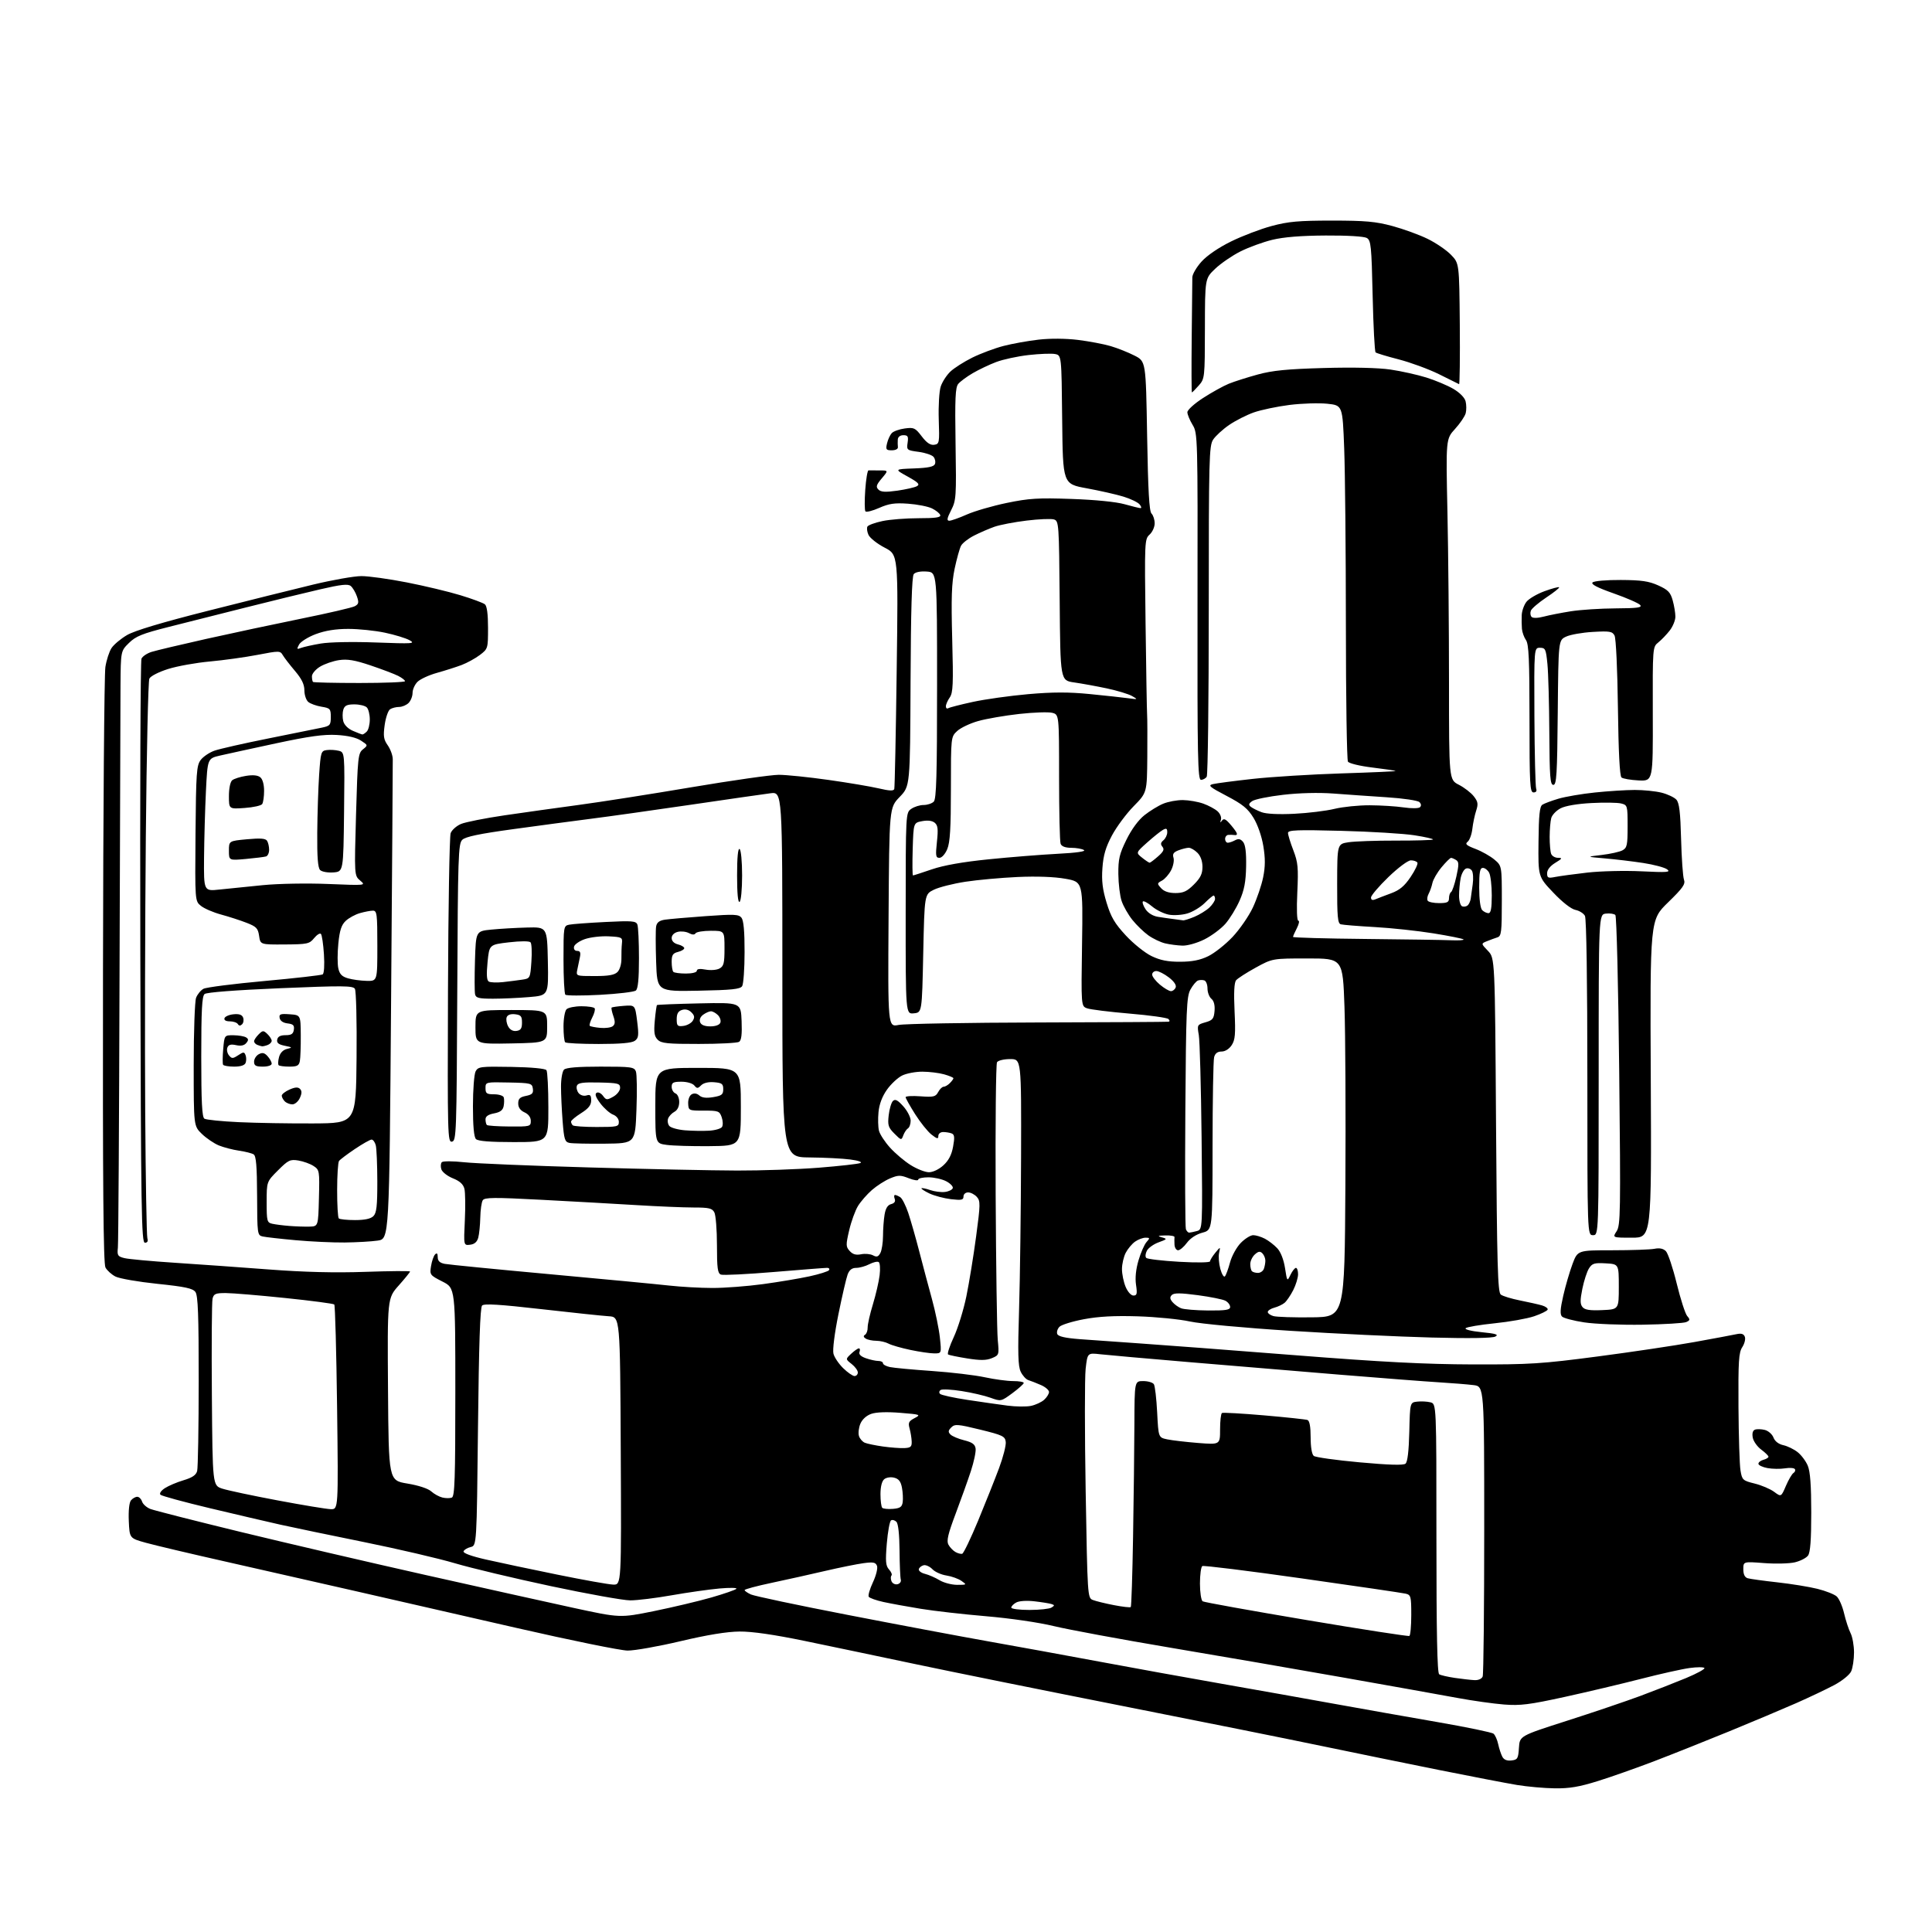 <?xml version="1.0" encoding="UTF-8" standalone="no"?>
<svg 
  version="1.1" 
  xmlns="http://www.w3.org/2000/svg" 
  xmlns:xlink="http://www.w3.org/1999/xlink" 
  xmlns:svg="http://www.w3.org/2000/svg"
  xmlns:rdf="http://www.w3.org/1999/02/22-rdf-syntax-ns#"
  xmlns:cc="http://creativecommons.org/ns#"
  xmlns:dc="http://purl.org/dc/elements/1.1/"
  viewBox="0 0 768 768"
  width="768"
  height="768"
>
<style>svg {background-color: white; }</style>"
<path stroke="none" fill="black" fill-rule="evenodd" d="M618.04,710.89C613.89,710.84 607.12,710.23 603.00,709.55C598.88,708.86 584.92,706.18 572.00,703.59C559.08,700.99 537.92,696.67 525.00,693.98C512.08,691.28 476.30,684.10 445.50,678.01C414.70,671.92 378.02,664.51 364.00,661.54C349.98,658.57 330.18,654.43 320.00,652.32C307.68,649.78 299.00,648.52 294.00,648.56C288.98,648.60 281.21,649.87 270.50,652.40C261.70,654.48 252.23,656.16 249.46,656.13C246.69,656.10 226.89,652.07 205.46,647.16C184.03,642.26 155.25,635.67 141.50,632.53C127.75,629.38 104.80,624.17 90.50,620.95C76.20,617.73 61.58,614.28 58.00,613.28C51.50,611.48 51.50,611.48 51.20,604.65C51.02,600.48 51.36,597.27 52.07,596.41C52.72,595.63 53.83,595.00 54.56,595.00C55.28,595.00 56.14,595.85 56.47,596.89C56.80,597.93 58.29,599.26 59.78,599.84C61.28,600.42 77.35,604.51 95.50,608.93C113.65,613.34 146.72,621.05 169.00,626.05C191.28,631.05 217.82,636.95 228.00,639.16C246.50,643.17 246.50,643.17 260.00,640.43C267.43,638.92 277.65,636.49 282.72,635.04C287.79,633.58 292.29,632.03 292.72,631.58C293.15,631.14 290.12,631.08 286.00,631.45C281.88,631.82 273.32,633.04 267.00,634.15C260.68,635.27 253.25,636.18 250.50,636.17C247.75,636.16 233.57,633.62 219.00,630.52C204.43,627.42 187.24,623.32 180.80,621.41C174.37,619.50 158.17,615.73 144.80,613.02C131.44,610.31 116.45,607.19 111.50,606.09C106.55,604.98 93.99,602.05 83.58,599.57C73.18,597.09 64.27,594.67 63.78,594.18C63.27,593.67 64.00,592.57 65.53,591.57C66.99,590.62 70.33,589.20 72.97,588.42C76.44,587.38 77.94,586.37 78.37,584.75C78.70,583.51 78.98,567.40 78.99,548.94C79.00,522.75 78.71,514.99 77.68,513.58C76.63,512.14 73.61,511.49 62.54,510.34C54.94,509.55 47.45,508.25 45.89,507.44C44.33,506.64 42.55,505.02 41.92,503.85C41.08,502.29 40.82,470.89 40.94,385.95C41.02,322.27 41.45,267.92 41.89,265.16C42.32,262.40 43.42,259.00 44.33,257.62C45.24,256.23 48.02,253.90 50.50,252.45C53.49,250.69 64.37,247.43 82.76,242.78C98.02,238.91 116.80,234.23 124.50,232.38C132.20,230.53 140.83,229.01 143.67,229.01C146.51,229.00 154.61,230.13 161.67,231.51C168.73,232.89 178.32,235.18 183.00,236.61C187.68,238.03 192.06,239.66 192.75,240.22C193.57,240.89 194.00,244.12 194.00,249.57C194.00,257.79 193.96,257.93 190.75,260.37C188.96,261.72 185.70,263.51 183.50,264.35C181.30,265.18 176.89,266.58 173.71,267.47C170.53,268.35 167.04,269.96 165.96,271.04C164.88,272.12 164.00,274.09 164.00,275.43C164.00,276.76 163.29,278.56 162.43,279.43C161.56,280.29 159.88,281.01 158.68,281.02C157.48,281.02 155.86,281.43 155.08,281.93C154.30,282.42 153.33,285.23 152.92,288.16C152.30,292.63 152.50,293.95 154.13,296.27C155.20,297.79 156.11,300.26 156.13,301.77C156.16,303.27 155.86,346.80 155.46,398.50C154.74,492.50 154.74,492.50 150.12,493.16C147.58,493.53 141.68,493.86 137.00,493.91C132.32,493.96 123.55,493.55 117.50,493.00C111.45,492.45 105.54,491.78 104.37,491.51C102.32,491.04 102.25,490.49 102.20,475.36C102.15,463.52 101.82,459.50 100.82,458.88C100.09,458.43 97.47,457.76 95.00,457.41C92.53,457.05 88.92,456.11 87.00,455.33C85.08,454.54 82.04,452.48 80.25,450.75C77.00,447.61 77.00,447.61 77.00,423.37C77.00,410.04 77.43,398.00 77.95,396.63C78.48,395.25 79.80,393.64 80.89,393.06C81.99,392.47 92.87,391.08 105.08,389.97C117.29,388.86 127.72,387.67 128.26,387.34C128.84,386.98 129.05,383.66 128.77,379.35C128.51,375.29 127.97,371.64 127.56,371.23C127.16,370.83 125.94,371.60 124.85,372.94C123.01,375.20 122.21,375.38 113.19,375.44C103.50,375.50 103.50,375.50 103.00,372.03C102.56,369.01 101.92,368.34 98.00,366.82C95.53,365.86 90.97,364.38 87.87,363.54C84.77,362.70 81.17,361.15 79.87,360.09C77.50,358.18 77.50,358.18 77.72,331.36C77.93,307.20 78.13,304.31 79.77,302.11C80.77,300.77 83.27,299.09 85.32,298.38C87.38,297.67 97.03,295.48 106.78,293.53C116.53,291.57 126.08,289.64 128.00,289.24C131.19,288.57 131.50,288.19 131.50,285.02C131.50,281.78 131.24,281.49 127.80,280.93C125.77,280.60 123.41,279.75 122.55,279.04C121.70,278.33 121.00,276.26 121.00,274.44C121.00,272.06 119.94,269.87 117.25,266.70C115.19,264.27 113.01,261.45 112.42,260.44C111.38,258.66 111.03,258.65 102.36,260.32C97.41,261.27 88.90,262.45 83.44,262.95C77.97,263.44 70.51,264.78 66.85,265.93C63.09,267.11 59.84,268.77 59.37,269.76C58.91,270.72 58.28,298.95 57.97,332.50C57.66,366.05 57.54,415.32 57.72,442.00C57.89,468.68 58.28,491.29 58.58,492.25C58.94,493.40 58.61,494.00 57.60,494.00C56.22,494.00 56.03,481.71 55.78,378.75C55.63,315.36 55.83,262.75 56.24,261.83C56.65,260.91 58.45,259.70 60.24,259.14C62.03,258.57 71.83,256.25 82.00,253.97C92.17,251.70 109.20,248.07 119.82,245.91C130.45,243.76 139.99,241.54 141.02,240.99C142.60,240.14 142.73,239.53 141.87,237.05C141.31,235.44 140.21,233.59 139.44,232.95C138.35,232.04 135.59,232.34 127.27,234.27C121.34,235.63 108.17,238.85 98.00,241.41C87.83,243.97 73.88,247.49 67.00,249.23C56.53,251.88 53.97,252.91 51.25,255.60C48.00,258.80 48.00,258.80 47.90,272.65C47.85,280.27 47.67,332.85 47.51,389.50C47.35,446.15 47.06,494.05 46.86,495.95C46.53,499.07 46.79,499.47 49.50,500.13C51.15,500.53 60.15,501.36 69.50,501.97C78.85,502.58 95.72,503.78 107.00,504.64C121.01,505.70 133.12,506.00 145.25,505.58C155.01,505.24 163.00,505.18 163.00,505.45C163.00,505.71 160.97,508.22 158.49,511.01C153.98,516.09 153.98,516.09 154.24,552.30C154.50,588.50 154.50,588.50 161.91,589.73C166.33,590.46 170.16,591.71 171.41,592.84C172.56,593.88 174.56,594.98 175.85,595.29C177.14,595.61 178.82,595.62 179.60,595.32C180.77,594.87 181.00,588.00 181.00,553.41C181.00,512.03 181.00,512.03 175.88,509.44C170.90,506.91 170.78,506.75 171.35,503.26C171.67,501.29 172.39,499.21 172.96,498.64C173.68,497.92 174.00,498.26 174.00,499.72C174.00,501.23 174.79,502.00 176.75,502.40C178.26,502.70 197.05,504.55 218.50,506.51C239.95,508.47 261.32,510.50 266.00,511.03C270.68,511.55 278.42,511.99 283.22,511.99C288.01,512.00 297.01,511.31 303.22,510.47C309.42,509.63 317.76,508.23 321.75,507.37C325.74,506.50 329.26,505.39 329.56,504.90C329.87,504.40 329.53,504.00 328.81,503.99C328.09,503.98 318.64,504.72 307.82,505.62C297.00,506.53 287.44,507.00 286.57,506.67C285.27,506.17 285.00,504.13 285.00,494.97C285.00,488.86 284.53,483.00 283.96,481.93C283.09,480.30 281.82,480.00 275.70,480.00C271.72,480.00 261.50,479.57 252.98,479.05C244.47,478.53 227.44,477.57 215.13,476.93C196.33,475.94 192.63,475.97 191.90,477.13C191.42,477.88 190.98,480.98 190.92,484.00C190.85,487.02 190.49,490.62 190.11,492.00C189.64,493.70 188.61,494.60 186.86,494.80C184.30,495.10 184.30,495.10 184.78,485.14C185.04,479.65 184.97,474.00 184.61,472.57C184.15,470.75 182.77,469.49 180.01,468.39C177.85,467.52 175.79,465.91 175.44,464.81C175.09,463.70 175.18,462.43 175.65,461.97C176.12,461.52 180.10,461.53 184.50,462.01C188.90,462.49 211.18,463.42 234.00,464.07C256.82,464.73 283.38,465.29 293.00,465.31C302.62,465.34 317.25,464.83 325.50,464.18C333.75,463.52 341.18,462.69 342.00,462.32C342.88,461.92 341.21,461.34 338.00,460.92C334.98,460.52 327.66,460.15 321.75,460.10C311.00,460.00 311.00,460.00 311.00,387.36C311.00,314.72 311.00,314.72 306.25,315.34C303.64,315.67 289.35,317.73 274.50,319.91C259.65,322.09 241.88,324.59 235.00,325.46C228.12,326.34 214.18,328.20 204.00,329.60C190.57,331.44 185.03,332.60 183.77,333.83C182.17,335.38 182.02,340.11 181.77,394.49C181.51,450.58 181.41,453.49 179.68,453.82C177.94,454.16 177.88,451.67 178.08,393.84C178.20,360.65 178.68,332.47 179.14,331.20C179.61,329.94 181.46,328.29 183.27,327.53C185.07,326.78 192.84,325.24 200.52,324.11C208.21,322.98 221.47,321.13 230.00,319.98C238.53,318.84 258.69,315.68 274.82,312.95C290.94,310.23 306.58,308.00 309.57,308.00C312.57,308.00 321.42,308.91 329.26,310.02C337.09,311.12 346.12,312.65 349.33,313.40C353.58,314.40 355.24,314.47 355.49,313.64C355.68,313.01 356.12,291.80 356.45,266.50C357.07,220.50 357.07,220.50 351.67,217.70C348.70,216.16 345.81,213.87 345.23,212.61C344.66,211.35 344.48,209.85 344.84,209.29C345.20,208.72 347.88,207.75 350.80,207.13C353.71,206.51 360.16,206.00 365.13,206.00C371.91,206.00 374.06,205.69 373.76,204.75C373.54,204.06 372.06,202.87 370.48,202.10C368.90,201.33 364.63,200.49 360.98,200.23C355.65,199.85 353.39,200.18 349.49,201.90C346.83,203.08 344.36,203.70 344.02,203.27C343.68,202.85 343.65,199.00 343.95,194.73C344.25,190.46 344.84,186.97 345.25,186.98C345.66,186.99 347.62,187.00 349.59,187.00C353.18,187.00 353.18,187.00 350.53,190.15C348.34,192.75 348.10,193.53 349.19,194.61C350.19,195.61 351.97,195.71 356.69,195.05C360.09,194.56 363.60,193.76 364.48,193.27C365.78,192.54 365.06,191.80 360.80,189.43C355.50,186.50 355.50,186.50 363.30,186.21C369.04,185.99 371.24,185.53 371.66,184.44C371.97,183.64 371.72,182.36 371.09,181.61C370.47,180.87 367.80,179.97 365.16,179.62C360.50,179.00 360.36,178.89 360.79,175.99C361.16,173.47 360.89,173.00 359.11,173.00C357.81,173.00 356.95,173.67 356.88,174.75C356.82,175.71 356.84,177.06 356.93,177.75C357.02,178.47 355.99,179.00 354.52,179.00C352.24,179.00 352.03,178.70 352.61,176.25C352.96,174.74 353.81,172.90 354.49,172.17C355.17,171.44 357.50,170.61 359.66,170.32C363.29,169.83 363.83,170.08 366.40,173.45C368.35,176.02 369.83,177.02 371.34,176.81C373.41,176.51 373.49,176.09 373.17,166.74C373.00,161.37 373.34,155.49 373.95,153.66C374.55,151.83 376.27,149.16 377.77,147.73C379.27,146.30 383.21,143.79 386.52,142.15C389.83,140.52 395.40,138.43 398.91,137.52C402.42,136.61 408.71,135.48 412.89,135.01C417.50,134.48 423.66,134.53 428.50,135.12C432.90,135.67 438.75,136.77 441.50,137.58C444.25,138.39 448.52,140.09 451.00,141.36C455.50,143.65 455.50,143.65 456.00,173.28C456.37,195.08 456.83,203.23 457.75,204.15C458.44,204.84 459.00,206.59 459.00,208.05C459.00,209.50 458.09,211.51 456.97,212.52C455.00,214.31 454.96,215.20 455.38,247.93C455.61,266.39 455.89,282.62 455.99,284.00C456.10,285.38 456.13,292.93 456.07,300.80C455.95,315.09 455.95,315.09 450.65,320.48C447.74,323.44 443.86,328.67 442.03,332.09C439.52,336.81 438.59,339.97 438.23,345.06C437.86,350.16 438.27,353.53 439.89,358.86C441.62,364.55 443.10,367.08 447.53,371.86C450.55,375.12 455.15,378.81 457.76,380.06C461.25,381.74 464.25,382.33 469.13,382.31C473.87,382.30 477.06,381.67 480.27,380.11C482.75,378.91 487.10,375.47 489.94,372.47C492.77,369.47 496.42,364.19 498.04,360.74C499.65,357.28 501.50,351.87 502.13,348.70C502.99,344.44 503.00,341.22 502.19,336.31C501.54,332.39 499.94,327.80 498.28,325.09C496.01,321.39 493.95,319.71 487.61,316.39C480.84,312.85 480.07,312.20 482.12,311.70C483.43,311.38 490.57,310.44 498.00,309.62C505.43,308.80 521.31,307.82 533.29,307.44C545.28,307.06 554.95,306.63 554.79,306.48C554.63,306.32 550.48,305.71 545.57,305.11C540.56,304.50 536.28,303.47 535.83,302.76C535.39,302.07 535.02,277.65 535.01,248.50C535.00,219.35 534.70,187.77 534.34,178.31C533.69,161.13 533.69,161.13 527.59,160.49C524.24,160.14 517.49,160.36 512.59,160.97C507.69,161.59 501.31,162.93 498.42,163.94C495.53,164.96 491.10,167.21 488.57,168.95C486.04,170.69 483.19,173.31 482.23,174.77C480.63,177.22 480.50,182.43 480.50,242.46C480.50,278.23 480.14,308.06 479.69,308.75C479.25,309.44 478.22,310.00 477.41,310.00C476.13,310.00 475.95,301.15 476.03,241.13C476.13,173.25 476.10,172.21 474.07,168.88C472.94,167.02 472.01,164.77 472.00,163.87C472.00,162.96 474.77,160.45 478.25,158.20C481.69,155.98 486.26,153.45 488.42,152.56C490.58,151.68 495.75,150.03 499.92,148.89C505.83,147.27 511.62,146.70 526.22,146.29C537.89,145.96 547.87,146.19 552.72,146.90C557.00,147.53 563.42,148.96 566.99,150.07C570.57,151.19 575.40,153.22 577.73,154.58C580.28,156.08 582.23,158.06 582.60,159.54C582.94,160.89 582.96,163.01 582.64,164.25C582.32,165.49 580.41,168.30 578.41,170.50C574.76,174.50 574.76,174.50 575.38,203.50C575.72,219.45 576.00,249.93 576.00,271.23C576.00,309.96 576.00,309.96 579.91,311.95C582.05,313.05 584.72,315.10 585.83,316.51C587.52,318.67 587.68,319.57 586.79,322.28C586.21,324.05 585.53,327.30 585.28,329.50C585.03,331.70 584.18,334.00 583.41,334.61C582.27,335.51 582.89,336.07 586.54,337.46C589.03,338.41 592.41,340.32 594.04,341.69C597.00,344.18 597.00,344.18 597.00,358.12C597.00,370.52 596.81,372.12 595.25,372.61C594.29,372.92 592.42,373.60 591.11,374.13C588.71,375.09 588.71,375.09 591.48,377.98C594.26,380.88 594.26,380.88 594.70,447.19C595.08,503.11 595.38,513.67 596.58,514.61C597.37,515.23 600.82,516.28 604.26,516.96C607.69,517.64 611.62,518.53 613.00,518.93C614.38,519.34 615.37,520.08 615.22,520.58C615.06,521.09 612.65,522.28 609.86,523.23C607.06,524.18 599.99,525.44 594.14,526.03C588.29,526.63 583.11,527.50 582.62,527.98C582.12,528.48 584.87,529.16 589.00,529.57C594.64,530.12 595.85,530.51 594.44,531.29C593.28,531.94 584.23,532.08 569.07,531.69C556.11,531.36 530.88,530.16 513.00,529.02C494.72,527.86 477.22,526.24 473.00,525.31C468.88,524.41 459.57,523.49 452.32,523.26C443.02,522.97 436.69,523.31 430.87,524.41C426.33,525.26 421.96,526.61 421.17,527.40C420.37,528.20 419.97,529.49 420.27,530.27C420.66,531.27 423.36,531.89 429.37,532.35C434.08,532.71 444.80,533.47 453.21,534.04C461.62,534.61 489.20,536.70 514.50,538.69C549.60,541.45 566.42,542.32 585.50,542.38C608.13,542.44 612.82,542.14 635.00,539.23C648.48,537.47 665.80,534.88 673.50,533.49C681.20,532.10 688.73,530.69 690.24,530.36C692.22,529.93 693.15,530.22 693.60,531.39C693.94,532.29 693.48,534.14 692.58,535.52C691.18,537.65 690.96,541.11 691.07,559.26C691.15,570.94 691.50,582.30 691.87,584.50C692.50,588.31 692.76,588.56 697.49,589.73C700.22,590.40 703.70,591.88 705.24,593.02C708.03,595.09 708.03,595.09 709.93,590.65C710.98,588.21 712.33,585.91 712.93,585.54C713.54,585.17 713.79,584.47 713.50,584.00C713.20,583.52 711.42,583.38 709.54,583.69C707.65,583.99 704.51,583.94 702.56,583.58C700.60,583.21 699.00,582.44 699.00,581.86C699.00,581.28 699.90,580.58 701.00,580.29C702.10,580.00 703.00,579.45 703.00,579.07C703.00,578.69 701.71,577.42 700.13,576.25C698.55,575.09 697.03,572.94 696.75,571.49C696.43,569.78 696.74,568.65 697.63,568.31C698.38,568.02 700.14,568.07 701.54,568.42C702.93,568.77 704.48,570.13 704.98,571.44C705.54,572.93 707.00,574.06 708.89,574.48C710.55,574.84 713.11,576.08 714.57,577.24C716.04,578.39 717.86,580.82 718.62,582.64C719.59,584.95 720.00,590.50 720.00,601.28C720.00,612.14 719.63,617.13 718.72,618.36C718.02,619.32 715.66,620.53 713.47,621.05C711.29,621.56 705.79,621.70 701.25,621.35C693.00,620.72 693.00,620.72 693.00,623.80C693.00,625.86 693.57,627.03 694.75,627.38C695.71,627.66 701.00,628.39 706.50,629.00C712.00,629.61 719.18,630.77 722.46,631.59C725.73,632.40 729.18,633.76 730.13,634.62C731.07,635.47 732.39,638.49 733.05,641.33C733.72,644.17 734.88,647.72 735.63,649.20C736.39,650.69 737.00,654.15 737.00,656.90C737.00,659.65 736.49,663.02 735.87,664.38C735.24,665.77 732.28,668.17 729.12,669.85C726.03,671.49 719.23,674.72 714.00,677.03C708.77,679.33 696.85,684.35 687.50,688.19C678.15,692.02 664.72,697.37 657.66,700.07C650.60,702.77 640.50,706.34 635.20,707.99C627.81,710.30 623.84,710.98 618.04,710.89zM600.82,699.81C603.25,699.53 603.53,699.07 603.80,694.78C604.11,690.05 604.11,690.05 622.87,684.04C633.18,680.74 646.32,676.29 652.06,674.16C657.80,672.02 665.99,668.82 670.25,667.05C674.51,665.27 677.80,663.48 677.54,663.07C677.29,662.66 674.64,662.65 671.66,663.06C668.68,663.46 660.00,665.40 652.37,667.36C644.74,669.32 631.08,672.56 622.00,674.55C607.98,677.62 604.36,678.08 597.87,677.57C593.67,677.24 585.35,676.07 579.37,674.96C573.39,673.85 553.20,670.24 534.50,666.93C515.80,663.62 484.52,658.22 465.00,654.94C445.48,651.65 424.77,647.81 419.00,646.42C412.96,644.95 401.49,643.28 392.00,642.48C382.93,641.71 371.23,640.38 366.00,639.52C360.77,638.67 354.12,637.45 351.20,636.82C348.29,636.18 345.65,635.24 345.33,634.73C345.01,634.21 345.77,631.62 347.01,628.97C348.27,626.28 348.98,623.40 348.62,622.45C348.08,621.04 347.14,620.86 343.23,621.39C340.63,621.74 333.77,623.13 328.00,624.47C322.23,625.82 312.66,627.95 306.75,629.20C300.84,630.45 296.00,631.74 296.00,632.08C296.00,632.41 297.13,633.20 298.52,633.83C299.90,634.46 317.11,638.10 336.77,641.91C356.42,645.73 381.73,650.49 393.00,652.49C404.27,654.49 424.07,658.10 437.00,660.52C449.93,662.94 471.98,666.93 486.00,669.39C500.02,671.85 520.27,675.45 531.00,677.40C541.73,679.34 559.95,682.57 571.50,684.57C583.05,686.57 593.03,688.64 593.69,689.17C594.34,689.70 595.18,691.57 595.55,693.32C595.93,695.07 596.66,697.31 597.19,698.31C597.82,699.52 599.02,700.02 600.82,699.81zM586.14,667.88C587.72,667.95 589.03,667.36 589.39,666.42C589.73,665.55 590.00,639.25 590.00,607.98C590.00,551.12 590.00,551.12 585.75,550.60C583.41,550.31 577.23,549.81 572.00,549.49C566.77,549.17 549.00,547.80 532.50,546.45C516.00,545.09 489.00,542.85 472.50,541.45C456.00,540.06 440.20,538.66 437.39,538.34C432.29,537.76 432.29,537.76 431.56,544.13C431.17,547.63 431.17,569.55 431.57,592.84C432.29,634.60 432.33,635.19 434.40,636.01C435.55,636.47 439.32,637.39 442.77,638.06C446.23,638.73 449.25,639.08 449.50,638.83C449.75,638.59 450.16,626.04 450.41,610.94C450.67,595.85 450.90,575.74 450.94,566.25C451.00,549.00 451.00,549.00 454.44,549.00C456.33,549.00 458.24,549.56 458.68,550.25C459.13,550.94 459.71,555.98 459.99,561.46C460.50,571.43 460.50,571.43 464.00,572.17C465.93,572.57 471.44,573.22 476.25,573.60C485.00,574.29 485.00,574.29 485.00,568.20C485.00,564.86 485.34,561.92 485.75,561.69C486.16,561.45 493.70,561.87 502.50,562.63C511.30,563.39 519.06,564.22 519.75,564.47C520.57,564.78 521.00,567.13 521.00,571.35C521.00,575.27 521.48,578.14 522.25,578.75C522.94,579.30 531.14,580.45 540.49,581.30C552.11,582.36 557.87,582.53 558.71,581.83C559.52,581.15 560.03,576.85 560.22,569.15C560.50,557.50 560.50,557.50 563.37,557.17C564.95,556.99 567.31,557.11 568.62,557.44C571.00,558.04 571.00,558.04 571.00,611.46C571.00,649.27 571.32,665.08 572.10,665.56C572.71,665.94 575.52,666.58 578.35,667.00C581.18,667.41 584.69,667.81 586.14,667.88zM560.25,650.31C560.66,650.08 561.00,646.32 561.00,641.96C561.00,634.57 560.85,634.00 558.75,633.50C557.51,633.21 539.03,630.49 517.69,627.47C496.34,624.44 478.45,622.22 477.94,622.54C477.42,622.86 477.00,625.99 477.00,629.50C477.00,633.01 477.49,636.18 478.08,636.55C478.67,636.92 497.24,640.26 519.33,643.98C541.42,647.70 559.84,650.55 560.25,650.31zM409.25,639.98C413.24,639.98 417.16,639.55 417.97,639.04C419.27,638.22 419.27,638.05 417.97,637.63C417.16,637.37 414.14,636.88 411.25,636.55C408.19,636.19 405.16,636.38 404.00,637.00C402.90,637.59 402.00,638.50 402.00,639.04C402.00,639.57 405.25,639.99 409.25,639.98zM243.76,629.90C247.02,630.00 247.02,630.00 246.76,576.75C246.50,523.50 246.50,523.50 242.00,523.23C239.53,523.08 227.43,521.80 215.13,520.40C198.65,518.52 192.46,518.14 191.64,518.96C190.86,519.74 190.37,534.47 190.01,567.25C189.50,614.41 189.50,614.41 187.07,614.98C185.74,615.30 184.48,616.07 184.27,616.69C184.03,617.40 187.42,618.63 193.19,619.94C198.31,621.11 211.05,623.80 221.50,625.93C231.95,628.06 241.97,629.85 243.76,629.90zM356.75,629.76C357.71,629.55 358.31,628.73 358.08,627.94C357.85,627.15 357.62,621.91 357.58,616.30C357.53,609.98 357.06,605.66 356.34,604.94C355.70,604.30 354.74,604.04 354.21,604.37C353.67,604.70 352.92,608.83 352.52,613.55C351.93,620.70 352.08,622.43 353.41,623.90C354.29,624.87 354.72,625.94 354.38,626.29C354.03,626.63 354.03,627.64 354.37,628.53C354.72,629.42 355.78,629.98 356.75,629.76zM380.47,630.00C384.36,630.00 384.40,629.97 382.21,628.44C380.98,627.57 378.29,626.61 376.24,626.29C374.18,625.98 371.67,624.86 370.66,623.80C369.65,622.75 368.11,622.03 367.24,622.19C366.38,622.36 365.48,623.05 365.26,623.71C365.04,624.38 366.12,625.24 367.68,625.63C369.23,626.02 371.85,627.16 373.50,628.17C375.15,629.17 378.29,629.99 380.47,630.00zM382.50,617.64C383.05,617.47 385.90,611.52 388.85,604.42C391.79,597.31 395.52,587.94 397.15,583.58C398.77,579.23 399.97,574.55 399.80,573.19C399.53,570.94 398.61,570.50 389.60,568.29C380.64,566.10 379.55,566.02 378.14,567.43C376.90,568.67 376.84,569.24 377.83,570.24C378.52,570.93 380.97,571.97 383.29,572.54C386.48,573.34 387.58,574.13 387.82,575.82C388.00,577.05 387.15,581.08 385.94,584.78C384.73,588.47 381.99,596.13 379.86,601.79C376.85,609.77 376.21,612.52 377.00,614.00C377.56,615.05 378.81,616.37 379.76,616.92C380.72,617.48 381.95,617.80 382.50,617.64zM131.50,599.92C134.50,600.00 134.50,600.00 134.00,559.58C133.72,537.35 133.22,518.89 132.88,518.55C132.54,518.21 123.77,517.05 113.38,515.98C103.00,514.90 92.37,514.02 89.77,514.01C85.69,514.00 84.96,514.31 84.49,516.25C84.19,517.49 84.07,534.70 84.22,554.50C84.50,590.49 84.50,590.49 88.36,591.76C90.48,592.45 100.38,594.56 110.36,596.43C120.34,598.31 129.85,599.88 131.50,599.92zM354.96,599.80C357.82,599.56 358.56,599.04 358.84,597.12C359.02,595.81 358.89,593.23 358.54,591.38C358.08,588.90 357.26,587.85 355.44,587.40C354.05,587.05 352.33,587.31 351.49,588.01C350.56,588.78 350.00,591.01 350.00,593.96C350.00,596.55 350.32,598.99 350.71,599.38C351.11,599.77 353.02,599.96 354.96,599.80zM359.50,575.64C362.02,575.52 362.49,575.10 362.41,573.00C362.36,571.62 361.98,569.30 361.57,567.83C360.94,565.56 361.24,564.94 363.55,563.73C366.17,562.36 365.94,562.27 357.88,561.62C352.58,561.19 348.32,561.34 346.34,562.03C344.40,562.71 342.73,564.23 342.00,565.99C341.35,567.56 341.10,569.74 341.45,570.83C341.79,571.92 342.85,573.13 343.79,573.52C344.73,573.91 347.98,574.58 351.00,575.01C354.02,575.43 357.85,575.72 359.50,575.64zM409.82,558.86C411.65,558.48 414.01,557.39 415.07,556.43C416.13,555.47 417.00,554.08 417.00,553.33C417.00,552.58 415.54,551.33 413.75,550.56C411.96,549.78 409.74,548.91 408.80,548.62C407.87,548.34 406.50,546.84 405.76,545.30C404.68,543.07 404.55,538.01 405.10,520.50C405.47,508.40 405.83,481.06 405.89,459.75C406.00,421.00 406.00,421.00 401.56,421.00C399.09,421.00 396.77,421.56 396.33,422.25C395.89,422.94 395.65,446.68 395.79,475.00C395.94,503.32 396.31,529.24 396.62,532.59C397.19,538.59 397.16,538.69 394.28,539.89C392.06,540.80 389.71,540.83 384.51,540.00C380.74,539.40 377.31,538.69 376.89,538.43C376.47,538.17 377.48,535.07 379.13,531.53C380.78,528.00 383.04,520.70 384.15,515.30C385.25,509.91 387.00,499.21 388.02,491.52C389.74,478.69 389.76,477.40 388.29,475.77C387.41,474.80 385.86,474.00 384.85,474.00C383.80,474.00 383.00,474.71 383.00,475.64C383.00,477.02 382.21,477.18 378.00,476.69C375.25,476.36 371.41,475.34 369.46,474.42C367.52,473.49 366.10,472.57 366.30,472.36C366.51,472.16 368.07,472.48 369.77,473.07C371.47,473.66 374.09,474.00 375.60,473.82C377.11,473.65 378.52,472.96 378.74,472.31C378.95,471.65 377.77,470.42 376.11,469.56C374.46,468.70 371.28,468.00 369.05,468.00C366.82,468.00 365.00,468.41 365.00,468.92C365.00,469.43 363.31,469.18 361.25,468.37C357.92,467.06 357.08,467.07 353.79,468.44C351.75,469.30 348.50,471.38 346.58,473.07C344.65,474.76 342.17,477.60 341.07,479.39C339.97,481.17 338.39,485.51 337.57,489.03C336.20,494.90 336.22,495.58 337.77,497.29C338.97,498.63 340.27,499.00 342.31,498.59C343.88,498.27 346.01,498.47 347.04,499.02C348.51,499.81 349.14,499.61 349.96,498.08C350.53,497.01 351.00,493.96 351.01,491.32C351.02,488.67 351.29,484.85 351.63,482.84C352.05,480.31 352.86,479.01 354.25,478.65C355.57,478.30 356.05,477.59 355.66,476.56C355.33,475.70 355.39,475.01 355.78,475.02C356.18,475.02 357.11,475.42 357.86,475.90C358.62,476.37 360.04,479.18 361.04,482.13C362.03,485.08 364.01,492.00 365.43,497.50C366.85,503.00 369.13,511.55 370.49,516.50C371.85,521.45 373.26,528.31 373.62,531.75C374.28,538.00 374.28,538.00 371.39,538.00C369.80,538.00 365.53,537.38 361.91,536.62C358.29,535.86 354.38,534.74 353.23,534.12C352.07,533.50 349.86,532.99 348.32,532.98C346.77,532.98 344.89,532.58 344.14,532.11C343.21,531.52 343.13,531.04 343.88,530.58C344.48,530.20 344.94,528.91 344.91,527.70C344.88,526.49 345.81,522.35 346.99,518.50C348.16,514.65 349.37,509.42 349.67,506.88C349.98,504.34 349.81,502.00 349.29,501.68C348.78,501.36 347.10,501.75 345.56,502.55C344.03,503.35 341.69,504.00 340.36,504.00C338.68,504.00 337.65,504.79 336.95,506.62C336.41,508.06 334.76,515.15 333.30,522.37C331.75,529.99 330.92,536.60 331.31,538.12C331.67,539.56 333.41,542.14 335.18,543.87C336.94,545.59 338.97,547.00 339.69,547.00C340.41,547.00 341.00,546.36 341.00,545.57C341.00,544.79 339.89,543.27 338.54,542.21C336.08,540.27 336.08,540.27 338.35,538.14C339.61,536.96 340.99,536.00 341.42,536.00C341.86,536.00 341.97,536.64 341.67,537.42C341.31,538.36 342.18,539.21 344.21,539.92C345.91,540.52 348.13,541.00 349.15,541.00C350.17,541.00 351.00,541.41 351.00,541.92C351.00,542.43 352.24,543.11 353.75,543.43C355.26,543.75 362.80,544.46 370.50,544.99C378.20,545.53 387.65,546.65 391.50,547.49C395.35,548.32 400.41,549.00 402.75,549.00C405.09,549.00 406.98,549.34 406.96,549.75C406.94,550.16 404.89,551.99 402.42,553.82C397.93,557.12 397.89,557.12 393.71,555.62C391.39,554.78 386.26,553.59 382.29,552.97C378.32,552.34 374.57,552.15 373.95,552.53C373.32,552.92 373.20,553.60 373.69,554.09C374.17,554.57 379.05,555.64 384.53,556.47C390.01,557.30 397.20,558.33 400.50,558.76C403.80,559.19 408.00,559.24 409.82,558.86zM653.00,526.59C644.48,526.73 634.03,526.32 629.78,525.67C625.54,525.03 621.56,523.98 620.93,523.35C620.08,522.49 620.20,520.40 621.41,515.11C622.29,511.22 623.95,505.55 625.08,502.51C627.14,497.00 627.14,497.00 640.95,497.00C648.54,497.00 656.08,496.73 657.71,496.41C659.69,496.01 661.18,496.32 662.21,497.35C663.05,498.19 664.99,503.97 666.51,510.19C668.03,516.41 669.91,522.23 670.68,523.13C671.90,524.54 671.85,524.86 670.29,525.55C669.31,525.98 661.52,526.45 653.00,526.59zM521.50,523.66C534.50,523.50 534.50,523.50 534.81,471.50C534.98,442.90 534.82,410.84 534.45,400.25C533.78,381.00 533.78,381.00 519.80,381.00C505.82,381.00 505.82,381.00 499.16,384.65C495.50,386.66 491.99,388.92 491.37,389.67C490.61,390.60 490.41,394.62 490.76,401.99C491.19,411.10 491.00,413.35 489.62,415.46C488.61,416.99 487.02,418.00 485.59,418.00C483.99,418.00 483.04,418.72 482.63,420.25C482.30,421.49 482.02,437.45 482.01,455.71C482.00,488.92 482.00,488.92 478.00,490.00C475.54,490.66 473.16,492.22 471.81,494.04C470.61,495.67 469.03,497.00 468.31,497.00C467.59,497.00 466.95,495.99 466.88,494.75C466.82,493.51 466.82,492.16 466.88,491.75C466.95,491.34 465.31,491.04 463.25,491.10C460.24,491.18 459.96,491.33 461.86,491.86C464.07,492.48 464.00,492.60 460.61,493.83C458.62,494.54 456.51,496.05 455.91,497.17C455.31,498.30 455.19,499.59 455.66,500.04C456.12,500.50 462.01,501.19 468.75,501.58C475.78,501.98 481.01,501.90 481.02,501.39C481.03,500.90 481.97,499.38 483.10,498.00C485.16,495.50 485.16,495.50 484.61,498.06C484.30,499.47 484.53,502.34 485.11,504.43C485.69,506.53 486.51,507.85 486.93,507.37C487.36,506.89 488.27,504.40 488.96,501.83C489.65,499.26 491.57,495.77 493.23,494.08C494.88,492.39 497.11,491.00 498.17,491.00C499.23,491.00 501.31,491.63 502.80,492.40C504.28,493.18 506.50,494.88 507.73,496.20C509.10,497.66 510.28,500.69 510.81,504.04C511.65,509.47 511.67,509.48 512.99,506.75C513.72,505.24 514.70,504.00 515.16,504.00C515.62,504.00 516.00,505.14 516.00,506.54C516.00,507.94 515.13,510.78 514.07,512.86C513.01,514.93 511.47,517.20 510.64,517.89C509.81,518.58 507.98,519.45 506.58,519.82C505.18,520.19 504.00,520.95 503.96,521.50C503.92,522.05 504.92,522.80 506.19,523.16C507.46,523.53 514.35,523.75 521.50,523.66zM480.25,520.94C487.30,520.99 489.00,520.71 489.00,519.54C489.00,518.73 488.16,517.62 487.13,517.07C486.11,516.52 481.15,515.52 476.12,514.85C469.27,513.94 466.68,513.92 465.82,514.78C464.97,515.63 465.03,516.33 466.06,517.57C466.81,518.48 468.35,519.59 469.47,520.05C470.58,520.50 475.44,520.90 480.25,520.94zM636.91,520.79C643.50,520.50 643.50,520.50 643.50,511.50C643.50,502.50 643.50,502.50 638.31,502.20C633.80,501.94 632.92,502.20 631.65,504.20C630.84,505.46 629.66,509.11 629.01,512.30C628.09,516.85 628.10,518.42 629.08,519.59C630.00,520.70 632.01,521.01 636.91,520.79zM450.56,515.00C451.95,515.00 452.12,514.30 451.59,510.75C451.18,508.01 451.53,504.54 452.58,501.00C453.47,497.98 454.90,494.71 455.75,493.75C457.18,492.15 457.14,492.00 455.38,492.00C454.31,492.00 452.44,492.70 451.22,493.56C449.99,494.42 448.32,496.42 447.49,498.01C446.67,499.60 446.00,502.51 446.00,504.48C446.00,506.45 446.65,509.62 447.45,511.53C448.28,513.52 449.61,515.00 450.56,515.00zM500.06,506.00C501.01,506.00 502.06,505.29 502.39,504.42C502.73,503.55 503.00,502.06 503.00,501.12C503.00,500.17 502.47,498.87 501.81,498.21C500.90,497.30 500.21,497.40 498.81,498.67C497.82,499.57 497.00,501.29 497.00,502.49C497.00,503.69 497.30,504.97 497.67,505.33C498.03,505.70 499.11,506.00 500.06,506.00zM648.73,492.00C640.95,492.00 640.95,492.00 642.63,489.44C644.18,487.08 644.26,481.97 643.66,425.74C643.31,392.12 642.62,364.22 642.13,363.73C641.64,363.24 639.95,362.99 638.37,363.17C635.50,363.50 635.50,363.50 635.50,427.25C635.50,491.00 635.50,491.00 633.25,491.00C631.00,491.00 631.00,491.00 631.00,428.43C631.00,390.17 630.63,365.17 630.04,364.07C629.51,363.08 627.81,362.01 626.26,361.70C624.56,361.36 621.08,358.65 617.45,354.82C611.44,348.50 611.44,348.50 611.58,334.65C611.68,324.03 612.04,320.58 613.11,319.89C613.87,319.39 616.75,318.32 619.50,317.50C622.25,316.69 628.77,315.57 634.00,315.03C639.23,314.48 646.34,314.03 649.81,314.02C653.28,314.01 658.09,314.50 660.50,315.10C662.91,315.71 665.55,316.96 666.38,317.87C667.53,319.14 667.98,322.86 668.26,333.52C668.46,341.21 668.98,348.47 669.40,349.65C670.06,351.46 669.02,352.94 663.05,358.75C655.91,365.69 655.91,365.69 656.21,428.84C656.50,492.00 656.50,492.00 648.73,492.00zM472.72,489.99C473.15,489.98 474.52,489.70 475.77,489.36C478.05,488.75 478.05,488.75 477.65,452.13C477.43,431.98 476.93,413.66 476.54,411.42C475.84,407.44 475.90,407.32 479.16,406.39C482.05,405.57 482.54,404.95 482.80,401.88C482.99,399.59 482.55,397.87 481.55,397.04C480.70,396.33 480.00,394.50 480.00,392.96C480.00,391.42 479.44,389.97 478.75,389.73C478.06,389.49 476.92,389.51 476.21,389.77C475.51,390.03 474.16,391.65 473.21,393.37C471.68,396.17 471.47,401.28 471.19,441.88C471.02,466.84 471.12,487.88 471.41,488.63C471.70,489.38 472.29,489.99 472.72,489.99zM123.00,487.60C126.50,487.50 126.50,487.50 126.78,476.29C127.06,465.39 127.00,465.05 124.64,463.50C123.30,462.62 120.59,461.65 118.61,461.32C115.33,460.79 114.59,461.15 110.50,465.24C106.00,469.74 106.00,469.74 106.00,477.85C106.00,485.45 106.14,485.99 108.25,486.47C109.49,486.75 112.53,487.14 115.00,487.33C117.47,487.53 121.08,487.65 123.00,487.60zM141.10,485.00C145.00,485.00 147.36,484.49 148.43,483.43C149.69,482.17 150.00,479.43 149.99,469.68C149.98,462.98 149.70,456.49 149.37,455.25C149.04,454.01 148.29,453.00 147.71,453.00C147.12,453.00 144.14,454.69 141.07,456.75C138.01,458.81 135.17,460.95 134.77,461.50C134.36,462.05 134.02,467.26 134.02,473.08C134.01,478.90 134.30,483.97 134.67,484.33C135.03,484.70 137.93,485.00 141.10,485.00zM369.23,465.98C370.84,465.99 373.22,464.86 374.99,463.25C377.10,461.33 378.28,459.08 378.87,455.80C379.55,452.06 379.43,450.99 378.28,450.55C377.49,450.25 375.97,450.00 374.92,450.00C373.84,450.00 373.00,450.69 373.00,451.57C373.00,452.86 372.51,452.76 370.27,451.00C368.77,449.82 365.85,446.17 363.77,442.89C361.70,439.61 360.00,436.57 360.00,436.15C360.00,435.72 362.66,435.56 365.90,435.80C371.13,436.18 371.94,435.98 372.94,434.11C373.56,432.95 374.54,432.00 375.11,432.00C375.68,432.00 376.79,431.36 377.57,430.57C378.36,429.79 379.00,428.91 379.00,428.62C379.00,428.33 377.31,427.63 375.25,427.05C373.19,426.48 369.32,426.01 366.65,426.01C363.98,426.00 360.38,426.68 358.65,427.52C356.92,428.36 354.19,430.89 352.59,433.15C350.68,435.85 349.52,438.92 349.22,442.08C348.96,444.73 349.05,448.05 349.40,449.47C349.76,450.89 351.73,453.91 353.78,456.18C355.82,458.45 359.52,461.58 362.00,463.13C364.48,464.69 367.73,465.97 369.23,465.98zM282.00,455.61C275.12,455.68 267.48,455.45 265.00,455.11C260.50,454.50 260.50,454.50 260.50,439.50C260.50,424.50 260.50,424.50 277.50,424.50C294.50,424.50 294.50,424.50 294.50,440.00C294.50,455.50 294.50,455.50 282.00,455.61zM240.50,454.63C233.90,454.70 227.55,454.56 226.39,454.33C224.53,453.95 224.22,452.97 223.65,445.70C223.30,441.19 223.01,435.00 223.01,431.95C223.00,428.90 223.54,425.86 224.20,425.20C225.01,424.39 229.70,424.00 238.73,424.00C250.97,424.00 252.12,424.16 252.78,425.92C253.18,426.98 253.28,433.84 253.00,441.17C252.50,454.50 252.50,454.50 240.50,454.63zM204.20,454.00C194.80,454.00 190.02,453.62 189.20,452.80C188.40,452.00 188.00,447.63 188.00,439.73C188.00,433.21 188.48,426.97 189.07,425.87C190.07,424.01 191.04,423.89 203.32,424.11C211.35,424.25 216.79,424.77 217.23,425.42C217.64,426.02 217.98,432.69 217.98,440.25C218.00,454.00 218.00,454.00 204.20,454.00zM359.08,451.30C358.32,453.36 358.25,453.34 355.53,450.62C353.10,448.19 352.82,447.29 353.27,443.34C353.55,440.86 354.30,438.30 354.95,437.66C355.85,436.78 356.83,437.27 359.07,439.77C360.68,441.56 362.00,444.12 362.00,445.46C362.00,446.79 361.52,448.18 360.93,448.54C360.34,448.91 359.51,450.15 359.08,451.30zM281.87,449.47C284.28,449.33 286.60,448.65 287.02,447.97C287.45,447.28 287.39,445.54 286.88,444.10C286.03,441.66 285.56,441.48 279.83,441.49C273.80,441.50 273.69,441.45 273.56,438.68C273.49,437.07 274.09,435.49 274.96,435.00C275.93,434.46 277.05,434.63 278.00,435.47C279.02,436.38 280.77,436.59 283.50,436.13C286.91,435.56 287.50,435.10 287.50,432.98C287.50,430.85 286.99,430.46 283.87,430.20C281.61,430.01 279.68,430.47 278.72,431.42C277.38,432.76 277.05,432.77 275.98,431.47C275.29,430.64 273.07,430.00 270.88,430.00C267.65,430.00 267.00,430.34 267.00,432.03C267.00,433.15 267.68,434.32 268.50,434.64C269.35,434.96 270.00,436.45 270.00,438.07C270.00,439.85 269.29,441.31 268.12,441.94C267.08,442.49 265.95,443.69 265.60,444.60C265.25,445.51 265.46,446.85 266.06,447.58C266.67,448.31 269.49,449.09 272.33,449.32C275.17,449.54 279.47,449.61 281.87,449.47zM202.54,447.80C210.69,447.86 211.00,447.78 211.00,445.59C211.00,444.14 210.10,442.91 208.50,442.18C206.85,441.43 206.00,440.23 206.00,438.65C206.00,436.77 206.67,436.12 209.07,435.64C211.55,435.14 212.08,434.59 211.82,432.76C211.52,430.62 211.03,430.49 202.25,430.31C193.05,430.11 193.00,430.13 193.00,432.56C193.00,434.67 193.46,435.00 196.42,435.00C198.30,435.00 200.02,435.55 200.24,436.21C200.46,436.88 200.45,438.44 200.21,439.69C199.89,441.33 198.85,442.12 196.39,442.59C194.10,443.02 193.00,443.78 193.00,444.94C193.00,445.89 193.24,446.91 193.54,447.20C193.83,447.50 197.88,447.77 202.54,447.80zM237.17,448.00C245.37,448.00 246.00,447.86 246.00,445.98C246.00,444.78 245.05,443.59 243.69,443.07C242.43,442.59 240.17,440.61 238.69,438.66C236.83,436.22 236.35,434.90 237.15,434.41C237.79,434.01 238.92,434.54 239.68,435.58C240.96,437.33 241.28,437.35 243.78,435.95C245.30,435.10 246.50,433.55 246.50,432.46C246.50,430.69 245.71,430.48 238.20,430.31C231.73,430.16 229.77,430.44 229.33,431.57C229.03,432.37 229.34,433.70 230.03,434.54C230.75,435.40 232.07,435.79 233.14,435.46C234.62,434.99 235.00,435.38 235.00,437.42C235.00,439.31 233.96,440.63 231.00,442.50C228.80,443.89 227.00,445.39 227.00,445.85C227.00,446.30 227.30,446.97 227.67,447.33C228.03,447.70 232.31,448.00 237.17,448.00zM124.50,446.58C141.50,446.50 141.50,446.50 141.74,420.50C141.88,405.91 141.58,393.87 141.07,393.06C140.27,391.82 136.25,391.79 111.40,392.83C93.70,393.58 82.15,394.46 81.33,395.14C80.29,396.00 80.00,401.48 80.00,420.06C80.00,438.02 80.31,444.08 81.25,444.69C81.94,445.14 88.12,445.76 95.00,446.08C101.88,446.40 115.15,446.63 124.50,446.58zM116.22,439.00C115.22,439.00 113.86,438.46 113.20,437.80C112.54,437.14 112.00,436.12 112.00,435.54C112.00,434.96 113.39,433.87 115.08,433.12C117.31,432.14 118.46,432.06 119.25,432.85C120.04,433.64 120.03,434.65 119.19,436.47C118.56,437.86 117.22,439.00 116.22,439.00zM93.09,424.00C90.91,424.00 88.92,423.66 88.68,423.25C88.45,422.84 88.47,420.02 88.73,417.00C89.21,411.50 89.21,411.50 92.85,411.53C94.86,411.55 97.08,411.93 97.80,412.37C98.82,413.00 98.84,413.49 97.89,414.63C97.08,415.61 95.74,415.88 93.84,415.46C91.76,415.01 90.83,415.27 90.39,416.43C90.05,417.31 90.34,418.70 91.03,419.54C92.15,420.88 92.54,420.87 94.66,419.49C96.79,418.09 97.10,418.09 97.62,419.47C97.95,420.31 97.95,421.68 97.64,422.50C97.26,423.48 95.70,424.00 93.09,424.00zM104.50,424.00C101.69,424.00 101.00,423.61 101.00,422.04C101.00,420.95 101.84,419.62 102.87,419.07C104.30,418.30 105.14,418.49 106.37,419.86C107.27,420.85 108.00,422.18 108.00,422.83C108.00,423.50 106.51,424.00 104.50,424.00zM115.06,424.00C113.01,424.00 111.08,423.75 110.77,423.44C110.46,423.13 110.53,421.68 110.92,420.22C111.36,418.55 112.53,417.34 114.06,416.97C116.34,416.42 116.29,416.34 113.17,415.70C110.72,415.20 109.94,414.56 110.19,413.26C110.43,412.05 111.47,411.50 113.52,411.50C115.82,411.50 116.57,411.00 116.81,409.32C117.06,407.59 116.55,407.08 114.32,406.82C112.57,406.62 111.39,405.82 111.17,404.69C110.88,403.13 111.43,402.92 115.16,403.19C119.50,403.50 119.50,403.50 119.56,411.50C119.59,415.90 119.43,420.51 119.20,421.75C118.86,423.61 118.13,424.00 115.06,424.00zM104.17,415.92C103.80,415.88 102.94,415.62 102.25,415.34C101.56,415.06 101.00,414.42 101.00,413.92C101.00,413.41 101.81,412.19 102.79,411.21C104.44,409.56 104.71,409.54 106.29,411.04C107.23,411.94 108.00,413.14 108.00,413.73C108.00,414.31 107.29,415.06 106.42,415.39C105.55,415.73 104.54,415.96 104.17,415.92zM203.25,414.78C189.00,415.05 189.00,415.05 189.00,408.28C189.01,401.50 189.01,401.50 203.25,401.50C217.50,401.50 217.50,401.50 217.50,408.00C217.50,414.50 217.50,414.50 203.25,414.78zM237.98,415.00C231.02,415.00 225.03,414.70 224.67,414.33C224.30,413.97 224.00,411.13 224.00,408.03C224.00,404.94 224.54,401.86 225.20,401.20C225.86,400.54 228.53,400.00 231.14,400.00C233.75,400.00 236.11,400.37 236.39,400.82C236.67,401.27 236.24,402.92 235.43,404.47C234.62,406.03 234.18,407.52 234.45,407.78C234.72,408.05 236.61,408.42 238.65,408.60C240.70,408.79 242.93,408.47 243.61,407.91C244.54,407.14 244.59,406.12 243.81,403.89C243.24,402.24 242.93,400.74 243.13,400.54C243.34,400.34 245.52,400.03 247.98,399.84C252.46,399.50 252.46,399.50 253.28,405.98C253.98,411.57 253.86,412.63 252.36,413.73C251.17,414.60 246.63,415.00 237.98,415.00zM277.82,414.98C265.35,415.00 262.89,414.75 261.45,413.31C260.10,411.96 259.87,410.42 260.29,405.73C260.58,402.49 260.98,399.70 261.16,399.53C261.35,399.36 268.93,399.06 278.00,398.86C294.50,398.50 294.50,398.50 294.80,405.91C295.01,411.17 294.72,413.56 293.80,414.15C293.08,414.60 285.89,414.98 277.82,414.98zM205.32,409.81C207.01,409.57 207.50,408.82 207.50,406.50C207.50,403.97 207.07,403.45 204.74,403.18C203.00,402.98 201.78,403.41 201.42,404.35C201.10,405.17 201.36,406.81 201.99,407.98C202.73,409.37 203.90,410.01 205.32,409.81zM96.25,407.15C95.55,407.85 95.01,407.83 94.55,407.09C94.18,406.49 92.75,406.00 91.36,406.00C89.79,406.00 88.99,405.53 89.24,404.75C89.47,404.06 91.08,403.36 92.83,403.19C95.06,402.97 96.20,403.36 96.64,404.50C96.98,405.40 96.81,406.59 96.25,407.15zM271.65,407.82C273.11,407.64 274.79,406.72 275.38,405.77C276.21,404.44 276.09,403.66 274.84,402.42C273.81,401.38 272.46,401.04 271.11,401.46C269.58,401.95 269.00,402.96 269.00,405.13C269.00,407.79 269.30,408.10 271.65,407.82zM282.36,408.00C284.45,408.00 286.01,407.43 286.35,406.53C286.66,405.72 286.23,404.37 285.39,403.53C284.55,402.69 283.30,402.00 282.62,402.00C281.94,402.00 280.55,402.61 279.53,403.36C278.39,404.19 277.92,405.35 278.31,406.36C278.72,407.44 280.11,408.00 282.36,408.00zM357.22,407.43C359.57,406.96 384.45,406.52 412.50,406.45C440.55,406.37 463.93,406.24 464.45,406.15C465.05,406.06 465.05,405.66 464.45,405.07C463.93,404.56 456.98,403.59 449.00,402.92C441.02,402.24 433.43,401.30 432.13,400.82C429.76,399.96 429.76,399.96 430.13,375.26C430.50,350.56 430.50,350.56 423.50,349.32C419.07,348.53 412.09,348.28 404.50,348.62C397.90,348.92 388.56,349.77 383.74,350.51C378.92,351.25 373.29,352.67 371.24,353.67C367.50,355.50 367.50,355.50 367.00,379.00C366.50,402.50 366.50,402.50 363.25,402.81C360.01,403.13 360.01,403.13 360.02,363.11C360.04,323.09 360.04,323.09 362.24,321.54C363.45,320.69 365.66,320.00 367.15,320.00C368.64,320.00 370.45,319.40 371.18,318.67C372.23,317.61 372.50,308.32 372.50,272.42C372.50,227.50 372.50,227.50 368.41,227.20C365.92,227.02 363.90,227.41 363.23,228.22C362.48,229.12 362.08,242.67 361.96,271.02C361.78,312.50 361.78,312.50 357.64,316.79C353.50,321.08 353.50,321.08 353.22,364.67C352.94,408.27 352.94,408.27 357.22,407.43zM195.97,397.00C190.37,397.00 189.17,396.71 188.85,395.25C188.63,394.29 188.62,388.24 188.81,381.82C189.17,370.14 189.17,370.14 195.33,369.53C198.73,369.19 205.10,368.82 209.50,368.71C217.50,368.50 217.50,368.50 217.78,382.10C218.05,395.70 218.05,395.70 210.38,396.35C206.15,396.71 199.67,397.00 195.97,397.00zM238.49,395.46C231.34,395.84 225.15,395.82 224.74,395.41C224.33,395.00 224.00,388.68 224.00,381.35C224.00,368.35 224.05,368.03 226.25,367.58C227.49,367.32 233.96,366.84 240.62,366.51C251.28,365.97 252.82,366.09 253.37,367.53C253.72,368.43 254.00,374.47 254.00,380.96C254.00,389.20 253.62,393.06 252.75,393.76C252.06,394.31 245.65,395.07 238.49,395.46zM277.65,393.82C261.22,394.13 261.22,394.13 260.82,382.32C260.60,375.82 260.60,369.50 260.82,368.27C261.11,366.67 262.10,365.92 264.36,365.58C266.09,365.33 273.35,364.69 280.50,364.18C291.86,363.36 293.66,363.44 294.75,364.81C295.60,365.88 296.00,370.28 295.98,378.44C295.98,385.07 295.54,391.18 295.02,392.00C294.26,393.21 290.92,393.56 277.65,393.82zM465.47,394.00C466.19,394.00 467.04,393.33 467.35,392.52C467.71,391.60 466.67,390.09 464.62,388.52C462.80,387.13 460.57,386.00 459.66,386.00C458.75,386.00 458.00,386.63 458.00,387.41C458.00,388.19 459.38,389.99 461.08,391.41C462.77,392.83 464.75,394.00 465.47,394.00zM199.98,390.40C202.46,390.12 205.91,389.68 207.64,389.42C210.73,388.96 210.78,388.87 211.24,382.23C211.50,378.53 211.35,375.09 210.90,374.59C210.41,374.05 206.96,374.05 202.29,374.59C194.50,375.50 194.50,375.50 193.81,382.48C193.33,387.38 193.47,389.67 194.29,390.18C194.93,390.57 197.49,390.67 199.98,390.40zM145.75,389.91C150.00,390.00 150.00,390.00 150.00,376.00C150.00,363.31 149.84,362.00 148.24,362.00C147.28,362.00 144.96,362.44 143.08,362.98C141.21,363.51 138.67,364.90 137.43,366.06C135.72,367.68 135.02,369.79 134.50,375.02C134.12,378.78 134.11,383.24 134.48,384.92C134.99,387.25 135.92,388.20 138.33,388.90C140.07,389.41 143.41,389.86 145.75,389.91zM236.41,388.00C241.91,388.00 244.28,387.58 245.46,386.39C246.38,385.48 247.05,383.22 247.02,381.14C246.99,379.14 247.08,376.38 247.23,375.00C247.49,372.63 247.21,372.48 242.00,372.21C238.97,372.05 234.70,372.55 232.50,373.31C230.30,374.07 228.35,375.44 228.18,376.35C227.99,377.33 228.50,378.00 229.45,378.00C230.62,378.00 230.90,378.66 230.52,380.50C230.23,381.88 229.77,384.12 229.48,385.50C228.96,387.99 228.99,388.00 236.41,388.00zM272.67,387.00C275.18,387.00 277.00,386.53 277.00,385.89C277.00,385.16 278.20,385.00 280.49,385.43C282.42,385.79 284.87,385.61 285.99,385.01C287.71,384.09 288.00,382.92 288.00,376.96C288.00,370.00 288.00,370.00 282.56,370.00C279.57,370.00 276.84,370.45 276.50,371.00C276.09,371.66 275.19,371.64 273.85,370.92C272.73,370.32 270.73,370.10 269.41,370.43C267.94,370.80 267.00,371.77 267.00,372.91C267.00,374.07 267.95,375.02 269.50,375.41C270.88,375.76 272.00,376.43 272.00,376.91C272.00,377.39 270.88,378.07 269.50,378.41C267.46,378.92 267.00,379.65 267.00,382.35C267.00,384.18 267.30,385.97 267.67,386.33C268.03,386.70 270.28,387.00 272.67,387.00zM470.05,375.90C468.10,375.84 465.01,375.44 463.18,375.01C461.36,374.58 458.35,373.14 456.49,371.82C454.64,370.50 451.77,367.72 450.11,365.64C448.46,363.56 446.55,360.21 445.87,358.18C445.18,356.16 444.60,351.34 444.56,347.48C444.51,341.49 444.98,339.48 447.78,333.79C449.82,329.65 452.54,325.94 454.95,324.04C457.08,322.35 460.42,320.30 462.38,319.49C464.34,318.67 467.86,318.02 470.22,318.04C472.57,318.07 476.22,318.70 478.32,319.45C480.42,320.20 482.97,321.57 484.00,322.50C485.03,323.43 485.63,324.93 485.34,325.84C484.96,327.03 485.07,327.14 485.72,326.24C486.42,325.28 487.11,325.51 488.67,327.24C489.79,328.48 491.04,330.09 491.45,330.82C491.92,331.64 491.70,332.06 490.85,331.95C490.11,331.85 488.94,331.82 488.25,331.88C487.56,331.95 487.00,332.68 487.00,333.50C487.00,334.32 487.48,335.00 488.07,335.00C488.65,335.00 489.95,334.56 490.96,334.02C492.31,333.30 493.14,333.47 494.14,334.67C495.07,335.79 495.45,338.87 495.35,344.40C495.23,350.59 494.62,353.81 492.74,358.05C491.39,361.11 488.85,365.24 487.10,367.24C485.34,369.23 481.59,372.02 478.76,373.43C475.87,374.87 472.05,375.96 470.05,375.90zM576.92,373.77C579.90,373.89 582.08,373.75 581.77,373.43C581.46,373.12 576.09,372.04 569.85,371.03C563.61,370.02 553.10,368.89 546.50,368.52C539.90,368.15 533.83,367.66 533.00,367.43C531.75,367.09 531.51,364.44 531.54,351.26C531.58,335.50 531.58,335.50 536.04,334.81C538.49,334.43 546.95,334.13 554.83,334.15C562.71,334.17 569.36,333.97 569.62,333.72C569.87,333.46 566.57,332.71 562.29,332.04C558.01,331.37 544.94,330.57 533.25,330.27C515.51,329.81 512.00,329.95 512.00,331.11C512.00,331.87 512.95,334.98 514.12,338.00C515.97,342.82 516.16,344.90 515.70,354.75C515.38,361.51 515.54,366.00 516.11,366.00C516.63,366.00 516.36,367.33 515.53,368.95C514.69,370.57 514.00,372.14 514.00,372.44C514.00,372.73 526.94,373.10 542.75,373.25C558.56,373.41 573.94,373.64 576.92,373.77zM470.28,365.85C470.71,365.93 472.73,365.30 474.77,364.45C476.81,363.60 479.49,361.95 480.74,360.78C481.98,359.61 483.00,358.05 483.00,357.33C483.00,356.60 482.74,356.00 482.42,356.00C482.11,356.00 480.51,357.34 478.87,358.98C477.23,360.61 474.16,362.47 472.04,363.10C469.93,363.74 466.59,363.96 464.63,363.59C462.66,363.22 459.68,361.76 457.99,360.34C456.30,358.91 454.65,358.02 454.32,358.34C454.00,358.67 454.46,360.06 455.36,361.42C456.34,362.92 458.27,364.12 460.24,364.44C462.03,364.73 464.85,365.14 466.50,365.34C468.15,365.54 469.85,365.77 470.28,365.85zM591.70,363.00C592.64,363.00 593.00,361.07 593.00,355.93C593.00,352.05 592.53,348.00 591.96,346.93C591.40,345.87 590.27,345.00 589.46,345.00C588.30,345.00 588.00,346.62 588.00,352.80C588.00,357.53 588.47,361.07 589.20,361.80C589.86,362.46 590.99,363.00 591.70,363.00zM583.44,359.89C583.96,359.41 584.49,358.23 584.63,357.26C584.76,356.29 585.13,353.70 585.43,351.50C585.74,349.30 585.59,346.87 585.10,346.10C584.61,345.34 583.55,344.96 582.74,345.27C581.94,345.58 581.00,347.27 580.64,349.04C580.29,350.81 580.00,353.96 580.00,356.04C580.00,358.16 580.55,360.04 581.25,360.29C581.94,360.54 582.92,360.36 583.44,359.89zM294.00,358.50C293.36,358.90 293.00,355.16 293.00,348.00C293.00,340.84 293.36,337.10 294.00,337.50C294.56,337.84 295.00,342.49 295.00,348.00C295.00,353.51 294.56,358.16 294.00,358.50zM572.06,359.00C575.29,359.00 576.00,358.65 576.00,357.06C576.00,355.99 576.37,354.89 576.83,354.60C577.29,354.32 578.23,351.54 578.93,348.42C579.98,343.71 579.97,342.60 578.85,341.89C578.11,341.42 577.20,341.02 576.82,341.02C576.45,341.01 574.75,342.69 573.04,344.75C571.33,346.81 569.70,349.62 569.41,351.00C569.12,352.38 568.44,354.31 567.91,355.29C567.37,356.28 567.20,357.51 567.53,358.04C567.85,358.57 569.89,359.00 572.06,359.00zM546.75,357.48C547.71,357.08 550.52,356.00 553.00,355.09C556.38,353.84 558.30,352.24 560.74,348.61C562.53,345.96 563.74,343.39 563.44,342.90C563.13,342.40 561.96,342.00 560.84,342.00C559.69,342.00 555.82,344.88 551.90,348.66C548.11,352.33 545.00,355.98 545.00,356.77C545.00,357.76 545.55,357.98 546.75,357.48zM467.25,355.00C470.41,355.00 471.88,354.32 474.60,351.60C477.21,348.99 478.00,347.36 478.00,344.60C478.00,342.33 477.26,340.26 476.00,339.00C474.90,337.90 473.35,337.00 472.57,337.00C471.78,337.00 469.95,337.45 468.50,338.00C466.50,338.76 466.02,339.47 466.48,340.95C466.82,342.02 466.40,344.26 465.54,345.92C464.68,347.58 463.05,349.44 461.91,350.05C459.93,351.11 459.91,351.25 461.57,353.08C462.73,354.36 464.63,355.00 467.25,355.00zM87.25,353.61C90.69,353.24 98.45,352.45 104.50,351.86C110.69,351.25 122.06,351.05 130.50,351.40C145.50,352.01 145.50,352.01 143.17,350.03C140.84,348.05 140.84,348.05 141.53,323.77C142.18,300.96 142.35,299.40 144.27,297.88C146.30,296.26 146.30,296.24 143.49,294.40C141.66,293.20 138.25,292.41 133.86,292.16C128.69,291.87 122.90,292.67 109.78,295.48C100.28,297.52 90.25,299.71 87.50,300.34C82.50,301.50 82.50,301.50 81.86,314.50C81.51,321.65 81.18,333.53 81.11,340.89C81.00,354.28 81.00,354.28 87.25,353.61zM618.23,348.60C620.01,348.25 625.75,347.47 630.98,346.87C636.22,346.27 645.90,346.04 652.50,346.36C662.72,346.86 664.24,346.74 662.72,345.59C661.74,344.84 657.46,343.70 653.22,343.05C648.97,342.40 642.12,341.58 638.00,341.23C630.50,340.58 630.50,340.58 636.69,339.86C640.09,339.46 643.81,338.64 644.94,338.03C646.77,337.05 647.00,335.99 647.00,328.48C647.00,320.23 646.94,320.02 644.41,319.39C642.98,319.03 637.69,318.95 632.65,319.22C627.05,319.51 622.28,320.32 620.37,321.31C618.66,322.19 616.98,323.95 616.64,325.21C616.30,326.47 616.02,329.83 616.01,332.67C616.01,335.51 616.27,338.55 616.61,339.42C616.94,340.29 618.18,341.00 619.36,341.00C621.18,341.01 621.01,341.31 618.25,342.99C616.21,344.23 615.00,345.77 615.00,347.11C615.00,348.99 615.39,349.17 618.23,348.60zM362.92,348.00C363.16,348.00 366.53,346.91 370.42,345.58C375.12,343.97 382.71,342.63 393.00,341.59C401.52,340.72 413.85,339.74 420.39,339.40C427.81,339.02 431.75,338.46 430.89,337.91C430.12,337.43 427.86,337.02 425.86,337.02C423.47,337.01 422.01,336.46 421.61,335.42C421.27,334.55 421.00,322.63 421.00,308.94C421.00,284.04 421.00,284.04 418.25,283.35C416.74,282.97 410.83,283.18 405.12,283.81C399.40,284.45 392.09,285.71 388.87,286.62C385.65,287.52 381.88,289.31 380.51,290.58C378.00,292.90 378.00,292.90 378.00,313.48C378.00,329.19 377.66,334.89 376.55,337.53C375.72,339.52 374.39,341.00 373.43,341.00C371.98,341.00 371.85,340.18 372.44,334.67C372.99,329.59 372.82,328.09 371.57,327.06C370.58,326.23 368.79,326.00 366.57,326.42C363.13,327.07 363.13,327.07 362.81,337.54C362.64,343.29 362.69,348.00 362.92,348.00zM132.50,346.80C130.25,346.96 127.94,346.54 127.25,345.85C126.36,344.96 126.03,340.66 126.11,331.05C126.17,323.60 126.51,313.23 126.86,308.00C127.47,299.00 127.62,298.48 129.85,298.17C131.15,297.98 133.29,298.11 134.62,298.44C137.04,299.05 137.04,299.05 136.77,322.77C136.50,346.50 136.50,346.50 132.50,346.80zM457.00,342.95C457.27,342.94 458.78,341.81 460.34,340.43C462.53,338.52 462.93,337.62 462.08,336.60C461.26,335.60 461.36,334.95 462.49,334.01C463.32,333.32 464.00,331.89 464.00,330.84C464.00,329.31 463.65,329.13 462.25,329.91C461.29,330.45 458.48,332.71 456.00,334.92C451.50,338.95 451.50,338.95 454.00,340.95C455.38,342.05 456.73,342.95 457.00,342.95zM97.75,341.45C91.00,342.06 91.00,342.06 91.00,338.17C91.00,334.29 91.00,334.29 98.18,333.62C103.50,333.13 105.56,333.28 106.16,334.23C106.61,334.93 106.98,336.53 106.98,337.78C106.99,339.04 106.44,340.24 105.75,340.45C105.06,340.66 101.46,341.11 97.75,341.45zM514.50,323.49C520.00,323.22 527.20,322.34 530.50,321.53C533.80,320.73 540.10,320.09 544.50,320.11C548.90,320.13 554.98,320.51 558.00,320.96C561.09,321.42 563.92,321.38 564.45,320.89C565.05,320.33 564.97,319.57 564.25,318.85C563.61,318.21 557.82,317.35 551.30,316.93C544.81,316.50 535.22,315.84 530.00,315.44C524.15,315.01 516.48,315.20 510.05,315.95C504.31,316.61 498.79,317.74 497.78,318.44C496.35,319.45 496.23,319.93 497.23,320.73C497.93,321.28 499.85,322.24 501.50,322.86C503.36,323.56 508.29,323.80 514.50,323.49zM97.25,321.18C91.00,321.63 91.00,321.63 91.00,316.44C91.00,313.40 91.54,310.80 92.30,310.17C93.01,309.57 95.49,308.79 97.79,308.42C100.58,307.97 102.50,308.17 103.49,309.00C104.40,309.74 104.99,311.90 104.98,314.37C104.98,316.64 104.64,319.00 104.23,319.62C103.83,320.24 100.69,320.94 97.25,321.18zM609.61,315.00C608.17,315.00 608.00,311.95 608.00,285.72C608.00,262.26 607.72,256.05 606.60,254.45C605.83,253.35 605.11,251.34 604.99,249.98C604.87,248.61 604.84,246.15 604.91,244.50C604.98,242.85 605.82,240.49 606.77,239.25C607.72,238.02 610.95,236.12 613.94,235.02C616.92,233.93 619.55,233.22 619.78,233.45C620.00,233.67 617.70,235.51 614.66,237.52C611.63,239.54 608.87,241.90 608.54,242.76C608.21,243.63 608.34,244.74 608.84,245.24C609.38,245.78 611.31,245.73 613.62,245.12C615.76,244.55 620.63,243.60 624.45,242.99C628.27,242.39 636.27,241.87 642.23,241.84C650.93,241.79 652.85,241.53 652.00,240.50C651.41,239.79 646.68,237.72 641.48,235.89C634.97,233.60 632.35,232.25 633.07,231.53C633.65,230.95 638.54,230.52 644.30,230.55C652.47,230.59 655.43,231.02 659.18,232.71C663.09,234.48 664.03,235.45 664.92,238.66C665.51,240.77 665.99,243.68 665.99,245.12C666.00,246.55 664.99,249.03 663.76,250.62C662.53,252.20 660.50,254.33 659.23,255.35C656.94,257.19 656.94,257.22 657.01,283.85C657.09,310.50 657.09,310.50 651.37,310.23C648.22,310.07 645.16,309.55 644.57,309.06C643.86,308.47 643.37,298.87 643.15,281.34C642.95,266.00 642.38,253.70 641.80,252.63C640.92,250.98 639.87,250.81 633.15,251.20C628.94,251.44 624.15,252.29 622.50,253.09C619.50,254.53 619.50,254.53 619.23,283.26C619.01,307.89 618.76,312.00 617.48,312.00C616.22,312.00 615.98,308.88 615.88,291.25C615.82,279.84 615.48,267.57 615.13,264.00C614.55,258.03 614.31,257.50 612.16,257.50C609.82,257.50 609.82,257.50 609.95,284.78C610.03,299.78 610.34,312.72 610.65,313.53C611.00,314.45 610.61,315.00 609.61,315.00zM144.05,291.96C144.35,291.98 145.14,291.46 145.80,290.80C146.46,290.14 147.00,287.98 147.00,286.00C147.00,284.02 146.46,281.86 145.80,281.20C145.14,280.54 142.92,280.00 140.87,280.00C137.97,280.00 136.99,280.46 136.48,282.07C136.12,283.21 136.10,285.27 136.44,286.64C136.83,288.16 138.32,289.67 140.28,290.52C142.05,291.29 143.75,291.94 144.05,291.96zM376.96,281.52C377.49,281.20 381.88,280.07 386.71,279.02C391.55,277.97 401.44,276.58 408.70,275.94C418.55,275.08 424.78,275.07 433.20,275.90C439.42,276.51 446.30,277.26 448.50,277.56C452.37,278.09 452.42,278.06 450.00,276.68C448.62,275.89 444.12,274.53 440.00,273.65C435.88,272.78 430.02,271.71 427.00,271.28C421.50,270.50 421.50,270.50 421.24,238.81C420.98,208.12 420.91,207.11 418.97,206.49C417.87,206.14 412.97,206.34 408.09,206.94C403.20,207.53 397.43,208.64 395.26,209.41C393.08,210.18 389.45,211.75 387.19,212.91C384.92,214.06 382.60,215.88 382.03,216.94C381.47,218.00 380.32,222.12 379.48,226.08C378.28,231.79 378.08,237.66 378.52,254.17C379.00,271.98 378.85,275.37 377.54,277.25C376.69,278.46 376.00,280.05 376.00,280.78C376.00,281.52 376.43,281.85 376.96,281.52zM142.92,271.50C152.86,271.50 161.00,271.17 161.00,270.78C161.00,270.38 159.76,269.43 158.25,268.66C156.74,267.90 151.81,266.03 147.30,264.51C141.00,262.39 138.10,261.91 134.77,262.41C132.39,262.76 128.99,263.94 127.22,265.01C125.45,266.09 124.00,267.80 124.00,268.82C124.00,269.84 124.19,270.85 124.42,271.08C124.64,271.31 132.97,271.50 142.92,271.50zM119.63,257.57C120.66,257.17 124.20,256.38 127.50,255.82C130.99,255.23 140.20,255.05 149.50,255.40C164.06,255.94 165.26,255.86 162.81,254.50C161.33,253.67 156.91,252.32 152.99,251.50C149.07,250.67 142.54,250.00 138.47,250.00C133.44,250.00 129.31,250.66 125.53,252.07C122.48,253.22 119.49,255.08 118.88,256.23C117.90,258.05 118.00,258.21 119.63,257.57zM377.36,207.00C378.12,207.00 381.27,205.89 384.35,204.52C387.43,203.16 394.57,201.09 400.22,199.92C409.06,198.09 412.67,197.87 426.00,198.34C435.31,198.66 443.70,199.50 447.00,200.43C450.02,201.28 452.89,201.98 453.37,201.99C453.85,201.99 453.69,201.33 453.00,200.50C452.32,199.68 449.45,198.29 446.63,197.43C443.81,196.56 437.23,195.07 432.00,194.11C422.50,192.38 422.50,192.38 422.23,166.81C421.97,141.23 421.97,141.23 419.39,140.73C417.98,140.46 413.26,140.64 408.90,141.13C404.55,141.62 398.74,142.87 396.00,143.91C393.25,144.95 389.06,146.95 386.68,148.34C384.29,149.74 381.70,151.66 380.92,152.60C379.76,153.99 379.57,158.41 379.85,176.49C380.19,197.51 380.10,198.89 378.08,202.84C376.44,206.05 376.28,207.00 377.36,207.00zM473.80,156.00C473.63,156.00 473.60,146.21 473.72,134.25C473.84,122.29 473.96,111.49 473.97,110.25C473.99,109.02 475.63,106.20 477.63,103.99C479.84,101.54 484.45,98.40 489.38,95.98C493.85,93.78 501.10,91.02 505.50,89.84C512.11,88.06 516.28,87.69 529.50,87.69C542.76,87.69 546.87,88.06 553.50,89.85C557.90,91.04 564.20,93.33 567.50,94.95C570.80,96.56 574.98,99.41 576.79,101.28C580.07,104.67 580.07,104.67 580.29,128.83C580.40,142.13 580.27,152.87 580.00,152.71C579.73,152.55 576.12,150.76 572.00,148.74C567.88,146.71 560.67,144.07 556.00,142.86C551.33,141.66 547.20,140.41 546.82,140.08C546.45,139.76 545.92,129.64 545.65,117.58C545.20,97.71 544.98,95.57 543.33,94.60C542.24,93.97 535.59,93.57 527.00,93.62C517.23,93.67 510.30,94.23 505.75,95.33C502.04,96.23 496.33,98.32 493.06,99.97C489.79,101.62 485.29,104.71 483.06,106.83C479.00,110.69 479.00,110.69 478.97,130.60C478.94,150.21 478.90,150.54 476.52,153.25C475.19,154.76 473.96,156.00 473.80,156.00z" />

</svg>